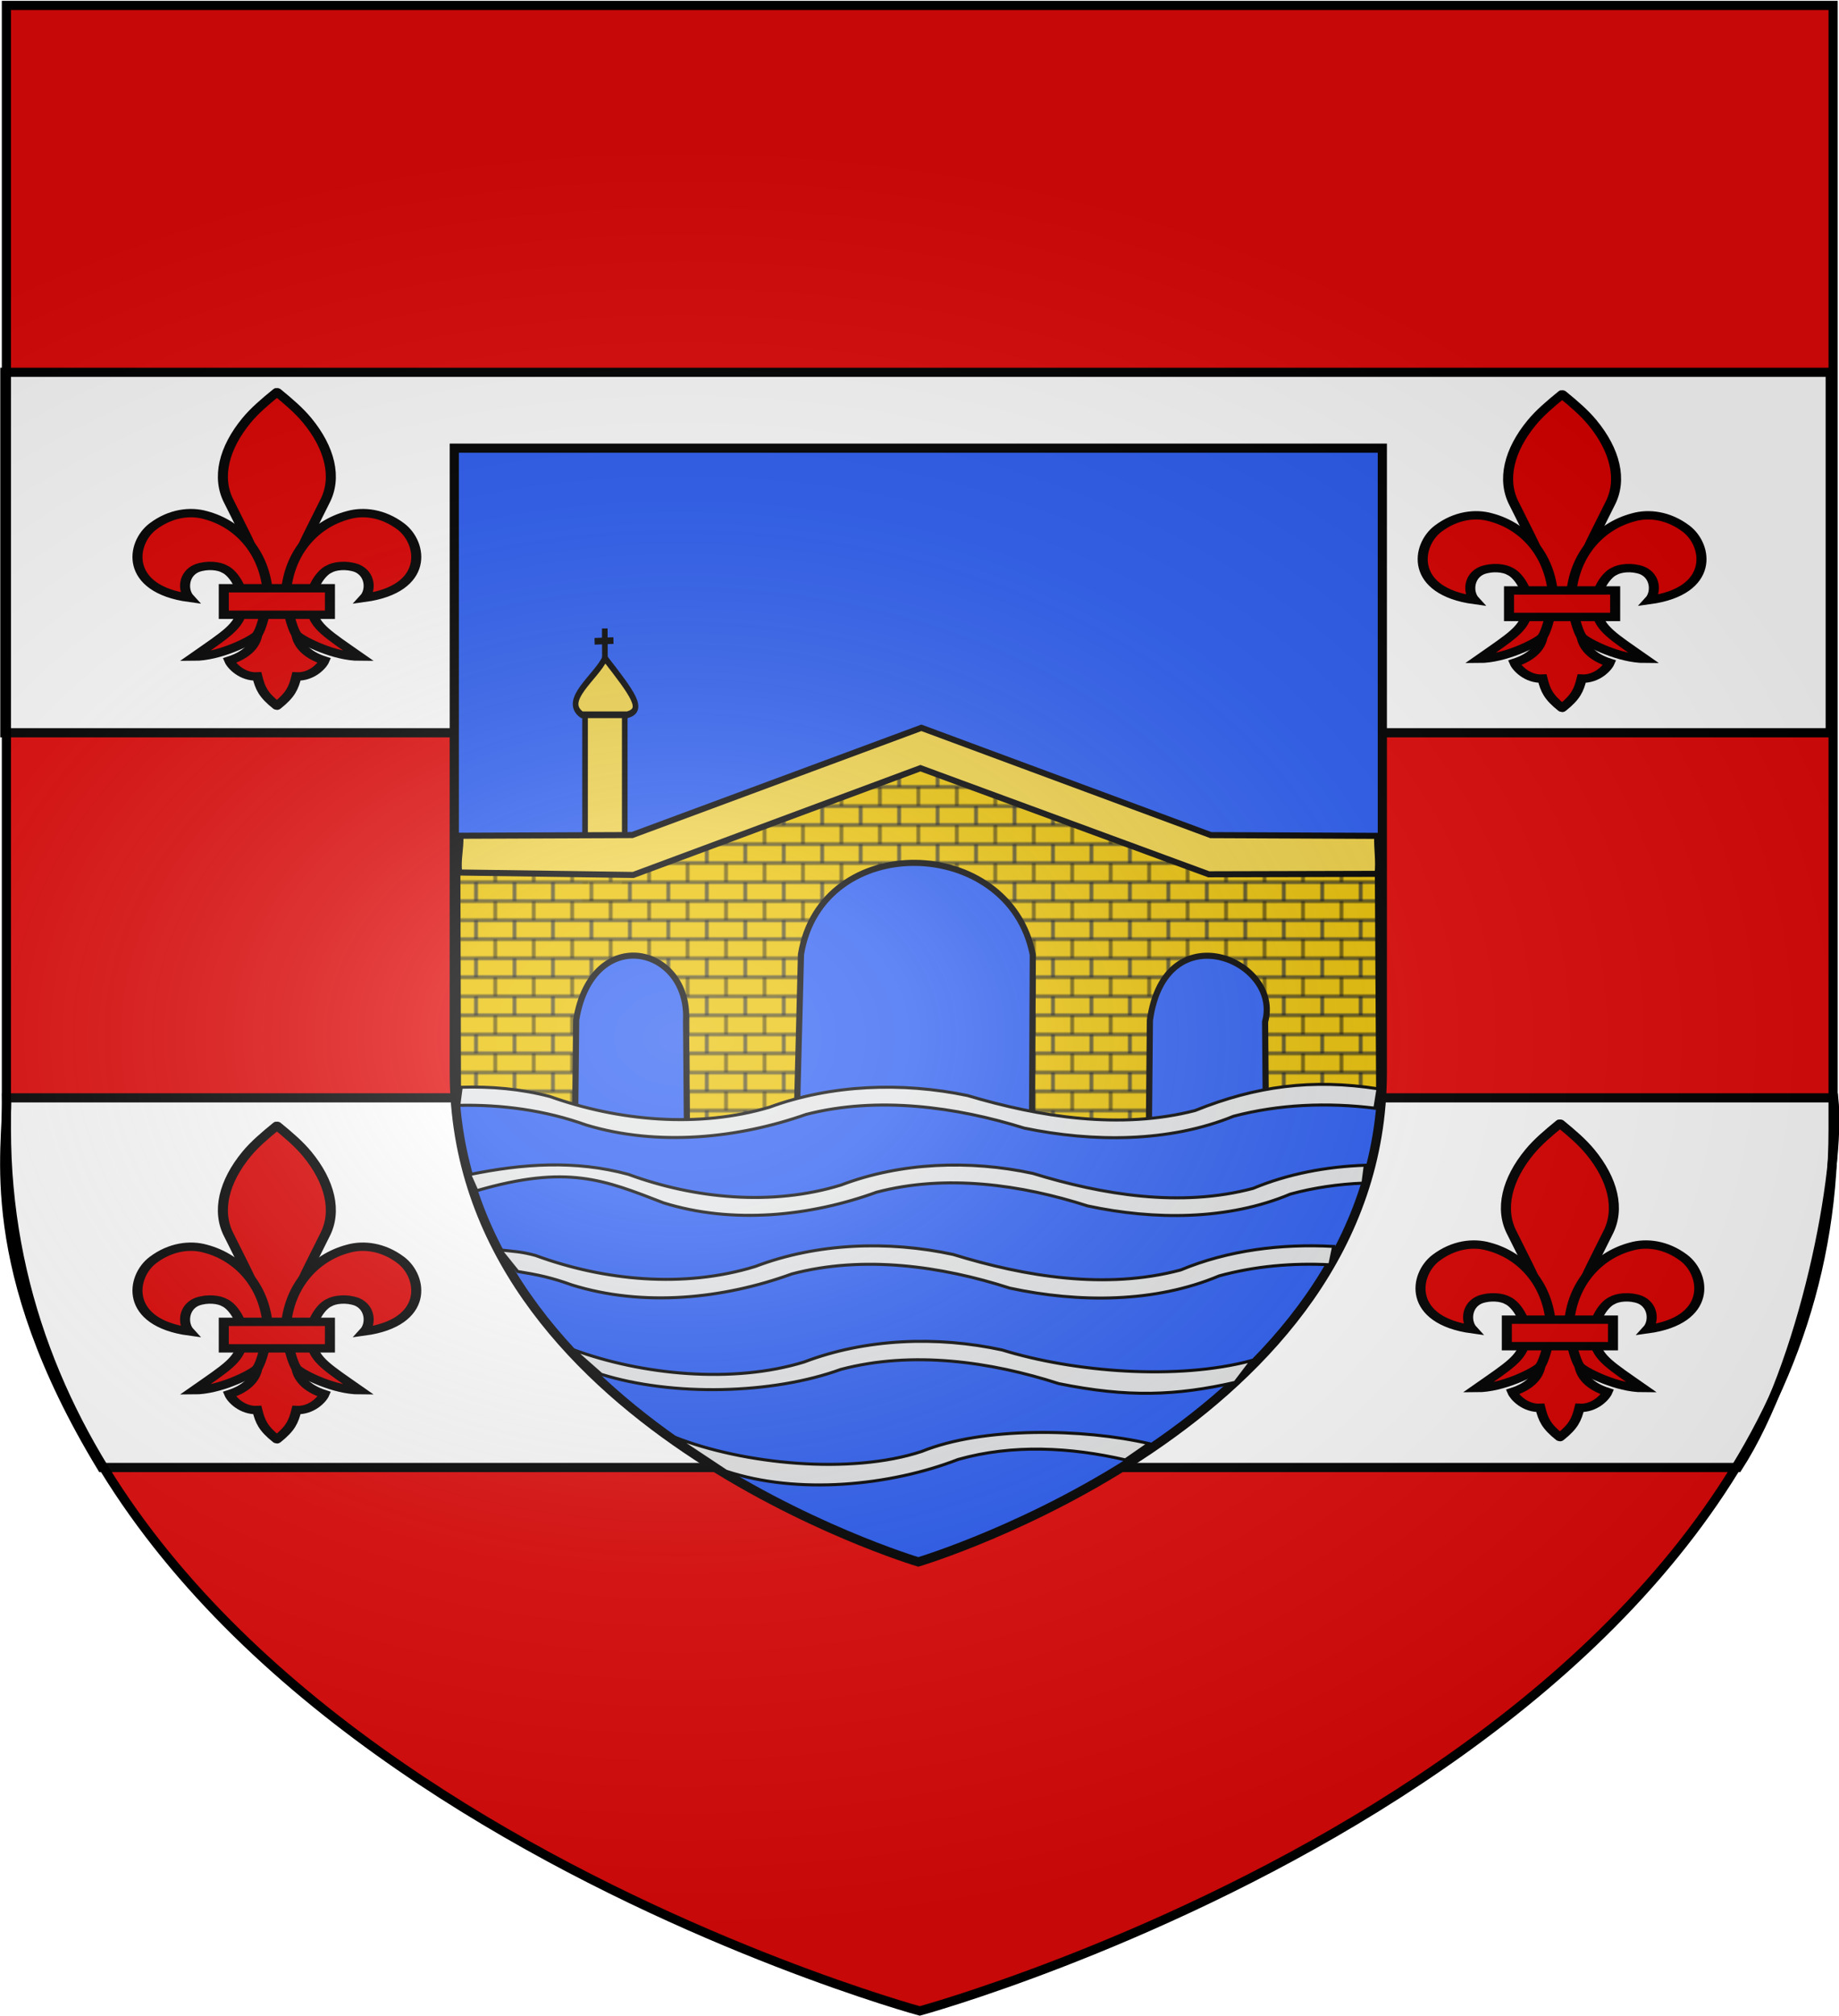 <?xml version="1.0" encoding="UTF-8" standalone="no"?>
<svg
   xmlns:dc="http://purl.org/dc/elements/1.1/"
   xmlns:cc="http://creativecommons.org/ns#"
   xmlns:rdf="http://www.w3.org/1999/02/22-rdf-syntax-ns#"
   xmlns:svg="http://www.w3.org/2000/svg"
   xmlns="http://www.w3.org/2000/svg"
   xmlns:xlink="http://www.w3.org/1999/xlink"
   xmlns:sodipodi="http://sodipodi.sourceforge.net/DTD/sodipodi-0.dtd"
   xmlns:inkscape="http://www.inkscape.org/namespaces/inkscape"
   height="658.974"
   width="601.465"
   version="1.0"
   id="svg2"
   sodipodi:version="0.32"
   inkscape:version="0.46"
   sodipodi:docname="Blason_ville_It_Lillianes_(AO).svg"
   sodipodi:docbase="C:\Documents and Settings\Propriétaire\Bureau"
   inkscape:export-filename="/Users/olivier/Desktop/Blason Rouge/Blason_Vide_3D.png"
   inkscape:export-xdpi="144"
   inkscape:export-ydpi="144"
   inkscape:output_extension="org.inkscape.output.svg.inkscape">
  <sodipodi:namedview
     inkscape:window-height="1104"
     inkscape:window-width="1505"
     inkscape:pageshadow="2"
     inkscape:pageopacity="0.0"
     guidetolerance="10.0"
     gridtolerance="10.0"
     objecttolerance="10.0"
     borderopacity="1.0"
     bordercolor="#666666"
     pagecolor="#ffffff"
     id="base"
     showgrid="true"
     height="660px"
     inkscape:zoom="1.4012306"
     inkscape:cx="171.63544"
     inkscape:cy="329.35335"
     inkscape:window-x="13"
     inkscape:window-y="13"
     inkscape:current-layer="layer4"
     showguides="true"
     inkscape:guide-bbox="true"
     inkscape:snap-global="false">
    <inkscape:grid
       type="xygrid"
       id="grid3263"
       visible="true"
       enabled="true"
       spacingx="30px"
       spacingy="30px" />
  </sodipodi:namedview>
  <desc
     id="desc4">Flag of Canton of Valais (Wallis)</desc>
  <defs
     id="defs6">
    <pattern
       patternUnits="userSpaceOnUse"
       width="40"
       height="20"
       patternTransform="translate(-124.563,269.444)"
       id="pattern5422">
      <g
         style="fill:#eac102;fill-opacity:1"
         id="g5408"
         transform="translate(124.563,-269.444)">
        <path
           id="path5410"
           d="M -124.563,269.694 L -84.563,269.694 L -84.563,279.194 L -124.563,279.194 L -124.563,269.694 z "
           style="opacity:1;fill:#eac102;fill-opacity:1;fill-rule:nonzero;stroke:none;stroke-width:0.5;stroke-linecap:square;stroke-linejoin:miter;marker-start:none;stroke-miterlimit:1.5;stroke-dasharray:none;stroke-opacity:1;display:inline" />
        <path
           id="path5412"
           d="M -124.313,279.694 L -104.813,279.694 L -104.813,289.194 L -124.313,289.194 L -124.313,279.694 z "
           style="opacity:1;fill:#eac102;fill-opacity:1;fill-rule:nonzero;stroke:#000000;stroke-width:0.5;stroke-linecap:square;stroke-linejoin:miter;marker-start:none;stroke-miterlimit:1.5;stroke-dasharray:none;stroke-opacity:1;display:inline" />
        <path
           id="path5414"
           d="M -104.313,279.694 L -84.813,279.694 L -84.813,289.194 L -104.313,289.194 L -104.313,279.694 z "
           style="opacity:1;fill:#eac102;fill-opacity:1;fill-rule:nonzero;stroke:#000000;stroke-width:0.5;stroke-linecap:square;stroke-linejoin:miter;marker-start:none;stroke-miterlimit:1.5;stroke-dasharray:none;stroke-opacity:1;display:inline" />
        <path
           id="path5416"
           d="M -114.313,269.694 L -94.813,269.694 L -94.813,279.194 L -114.313,279.194 L -114.313,269.694 z "
           style="opacity:1;fill:#eac102;fill-opacity:1;fill-rule:nonzero;stroke:#000000;stroke-width:0.5;stroke-linecap:square;stroke-linejoin:miter;marker-start:none;stroke-miterlimit:1.5;stroke-dasharray:none;stroke-opacity:1;display:inline" />
        <path
           id="path5418"
           d="M -84.813,279.194 C -87.98,279.194 -91.147,279.194 -94.313,279.194 C -94.313,276.028 -94.313,272.861 -94.313,269.694 C -91.147,269.694 -87.98,269.694 -84.813,269.694"
           style="opacity:1;fill:#eac102;fill-opacity:1;fill-rule:nonzero;stroke:#000000;stroke-width:0.5;stroke-linecap:square;stroke-linejoin:miter;marker-start:none;stroke-miterlimit:1.5;stroke-dasharray:none;stroke-opacity:1;display:inline" />
        <path
           sodipodi:nodetypes="cccc"
           id="path5420"
           d="M -124.313,269.694 L -114.813,269.694 L -114.813,279.194 L -124.313,279.194"
           style="opacity:1;fill:#eac102;fill-opacity:1;fill-rule:nonzero;stroke:#000000;stroke-width:0.5;stroke-linecap:square;stroke-linejoin:miter;marker-start:none;stroke-miterlimit:1.5;stroke-dasharray:none;stroke-opacity:1;display:inline" />
      </g>
    </pattern>
    <pattern
       inkscape:collect="always"
       xlink:href="#pattern5422"
       id="pattern3975"
       patternTransform="translate(-187.834,-317.518)" />
    <linearGradient
       id="linearGradient2893">
      <stop
         style="stop-color:white;stop-opacity:0.314;"
         offset="0"
         id="stop2895" />
      <stop
         id="stop2897"
         offset="0.19"
         style="stop-color:white;stop-opacity:0.251;" />
      <stop
         style="stop-color:#6b6b6b;stop-opacity:0.125;"
         offset="0.6"
         id="stop2901" />
      <stop
         style="stop-color:black;stop-opacity:0.125;"
         offset="1"
         id="stop2899" />
    </linearGradient>
    <radialGradient
       inkscape:collect="always"
       xlink:href="#linearGradient2893"
       id="radialGradient3163"
       gradientUnits="userSpaceOnUse"
       gradientTransform="matrix(1.354,0,0,0.977,-78.011,118.896)"
       cx="221.445"
       cy="226.331"
       fx="221.445"
       fy="226.331"
       r="300" />
  </defs>
  <g
     inkscape:groupmode="layer"
     id="layer3"
     inkscape:label="Fond écu"
     style="display:inline"
     transform="translate(0.914,-0.835)">
    <path
       sodipodi:nodetypes="cccc"
       id="path2536"
       d="M -0.027,323.143 L 301.018,323.143 L 301.018,659.149 C 134.467,598.777 -11.423,515.599 -0.027,323.143 z"
       style="fill:#ffffff;fill-opacity:1;fill-rule:evenodd;stroke:none;stroke-width:2.5;stroke-miterlimit:4;stroke-opacity:1" />
    <path
       sodipodi:nodetypes="cccccc"
       d="M 299.236,658.216 C 299.236,658.216 597.959,576.832 597.959,370.003 C 597.959,163.173 597.959,2.664 597.959,2.664 L 0.513,2.664 L 0.513,370.003 C 0.513,576.832 299.236,658.216 299.236,658.216 z"
       style="opacity:1;fill:#e20909;fill-opacity:1;fill-rule:evenodd;stroke:none;stroke-width:3;stroke-linecap:butt;stroke-linejoin:miter;stroke-miterlimit:4;stroke-dasharray:none;stroke-opacity:1;display:inline"
       id="path2518"
       inkscape:export-xdpi="144"
       inkscape:export-ydpi="144" />
  </g>
  <g
     inkscape:groupmode="layer"
     id="layer4"
     inkscape:label="Meubles"
     style="opacity:1;display:inline"
     transform="translate(0.914,-0.835)">
    <g
       id="g6475"
       inkscape:label="Calque 1"
       transform="matrix(1.001,0,0,0.725,-63.128,-176.192)"
       style="opacity:1">
      <g
         transform="translate(62.857,493.791)"
         style="opacity:1;display:inline"
         id="g6477">
        <g
           id="g5810" />
        <g
           id="g6515">
          <rect
             id="rect4923"
             style="opacity:1;fill:none;fill-opacity:1;fill-rule:nonzero;stroke:none;stroke-width:7.56;stroke-linecap:round;stroke-linejoin:round;stroke-miterlimit:4;stroke-dasharray:none;stroke-opacity:1;display:inline"
             y="3.375078e-14"
             x="0"
             height="660"
             width="600" />
        </g>
      </g>
      <rect
         y="686.648"
         x="314.286"
         height="45.714"
         width="0"
         id="rect4632"
         style="fill:#ff0000;fill-opacity:1;stroke-width:5.394;stroke-miterlimit:4;stroke-dasharray:none" />
    </g>
    <path
       id="path3698"
       style="display:inline;fill:#ffffff;fill-opacity:1;fill-rule:evenodd;stroke:#000000;stroke-width:3;stroke-linecap:butt;stroke-linejoin:miter;stroke-miterlimit:4;stroke-dasharray:none;stroke-opacity:1"
       d="M 1.281,359.678 C 1.65,376.07 -7.524,414.844 32.382,480.516 L 567.45,480.516 C 588.933,447.362 601.464,383.051 598.819,359.678 L 1.281,359.678 z"
       sodipodi:nodetypes="ccccc" />
    <path
       id="path3701"
       style="fill:#ffffff;fill-opacity:1;fill-rule:evenodd;stroke:#000000;stroke-width:3;stroke-linecap:butt;stroke-linejoin:miter;stroke-miterlimit:4;stroke-dasharray:none;stroke-opacity:1;display:inline"
       d="M 0.676,122.536 L 0.676,240.351 L 597.676,240.351 C 597.676,150.814 597.676,139.604 597.676,122.536 L 0.676,122.536 z" />
    <g
       id="g2384"
       transform="matrix(0.131,0,0,0.109,41.198,118.04)"
       style="display:inline;stroke:#000000;stroke-opacity:1;stroke-width:25.08;stroke-miterlimit:4;stroke-dasharray:none">
      <path
         id="path6182"
         style="fill:#dd0000;fill-opacity:1;fill-rule:evenodd;stroke:#000000;stroke-width:25.08;stroke-miterlimit:4;stroke-dasharray:none;stroke-opacity:1"
         d="M 370.561,101.022 C 369.872,100.415 369.697,100.459 368.984,101.377 C 339.997,129.797 314.25,156.076 294.057,185.493 C 237.533,267.741 218.651,357.07 250.283,429.322 C 313.079,582.179 337.041,620.998 337.041,742.716 L 322.056,818.313 C 319.951,857.229 296.005,888.267 251.072,905.623 C 256.859,922.018 283.675,955.439 320.873,953.183 C 328.221,988.539 335.51,1008.354 368.984,1040.493 C 369.837,1041.262 369.807,1041.262 370.561,1040.493 C 404.035,1008.354 411.324,988.539 418.672,953.183 C 455.87,955.439 482.686,922.018 488.473,905.623 C 443.541,888.267 419.594,857.229 417.489,818.313 L 402.504,742.716 C 402.504,620.998 426.466,582.179 489.262,429.322 C 520.894,357.07 502.012,267.741 445.488,185.493 C 425.25,156.01 399.629,129.513 370.561,101.022 z" />
      <path
         id="path6190"
         style="fill:#dd0000;fill-opacity:1;fill-rule:evenodd;stroke:#000000;stroke-width:25.08;stroke-miterlimit:4;stroke-dasharray:none;stroke-opacity:1"
         d="M 421.596,831.524 C 437.761,848.061 514.146,893.918 576.81,893.918 C 495.125,825.331 465.56,804.69 455.927,752.677 C 446.293,700.664 477.399,643.42 499.742,631.553 C 513.61,621.625 543.277,617.104 569.549,628.653 C 603.919,646.002 605.39,695.164 588.209,717.619 C 750.538,691.125 734.417,553.367 679.135,503.362 C 634.441,462.96 585.719,456.641 548.151,469.381 C 462.782,496.274 394.39,585.913 391.595,719.809 C 391.595,719.809 406.356,815.933 421.596,831.524 z" />
      <path
         id="path6188"
         style="fill:#dd0000;fill-opacity:1;fill-rule:evenodd;stroke:#000000;stroke-width:25.08;stroke-miterlimit:4;stroke-dasharray:none;stroke-opacity:1"
         d="M 317.949,831.524 C 301.784,848.061 225.399,893.918 162.735,893.918 C 244.42,825.331 273.985,804.69 283.618,752.677 C 293.252,700.664 262.146,643.42 239.803,631.553 C 225.935,621.625 196.268,617.104 169.996,628.653 C 135.626,646.002 134.155,695.164 151.336,717.619 C -10.993,691.125 5.128,553.367 60.41,503.362 C 105.104,462.96 153.826,456.641 191.394,469.381 C 276.763,496.274 345.155,585.913 347.95,719.809 C 347.95,719.809 333.189,815.933 317.949,831.524 z" />
      <rect
         id="rect6184"
         style="fill:#dd0000;fill-opacity:1;stroke:#000000;stroke-width:25.08;stroke-miterlimit:4;stroke-dasharray:none;stroke-opacity:1"
         y="688.778"
         x="237.27"
         height="79.502"
         width="265.006" />
    </g>
    <use
       style="display:inline"
       x="0"
       y="0"
       xlink:href="#g2384"
       id="use3292"
       transform="translate(420.345,0.714)"
       width="601.465"
       height="658.974" />
    <use
       style="display:inline"
       x="0"
       y="0"
       xlink:href="#g2384"
       id="use3294"
       transform="translate(0,239.789)"
       width="601.465"
       height="658.974" />
    <use
       style="display:inline"
       x="0"
       y="0"
       xlink:href="#g2384"
       id="use3296"
       transform="translate(419.631,239.076)"
       width="601.465"
       height="658.974" />
    <path
       sodipodi:nodetypes="cccccc"
       d="M 299.428,511.375 C 299.428,511.375 451.192,466.181 451.192,351.324 C 451.192,236.466 451.192,147.331 451.192,147.331 L 147.663,147.331 L 147.663,351.324 C 147.663,466.181 299.428,511.375 299.428,511.375 z"
       style="opacity:1;fill:#2b5df2;fill-opacity:1;fill-rule:evenodd;stroke:#000000;stroke-width:3;stroke-linecap:butt;stroke-linejoin:miter;stroke-miterlimit:4;stroke-dasharray:none;stroke-opacity:1;display:inline"
       id="path2916"
       inkscape:export-xdpi="144"
       inkscape:export-ydpi="144" />
    <g
       style="fill:#f0d34a;fill-opacity:1;stroke:#000000;stroke-width:6.027;stroke-miterlimit:4;stroke-dasharray:none;stroke-opacity:1;display:inline"
       id="g4073"
       transform="matrix(0.305,0,0,0.361,226.81,164.772)">
      <path
         id="path9631"
         d="M -119.267,192.552 L -76.709,192.552 L -76.709,362.359 L -119.267,362.359 L -119.267,192.552 z"
         style="fill:#f0d34a;fill-opacity:1;fill-rule:nonzero;stroke:#000000;stroke-width:6.027;stroke-miterlimit:4;stroke-dasharray:none;stroke-opacity:1;display:inline" />
      <path
         style="fill:#f0d34a;fill-opacity:1;fill-rule:evenodd;stroke:#000000;stroke-width:6.027;stroke-linecap:butt;stroke-linejoin:miter;stroke-miterlimit:4;stroke-dasharray:none;stroke-opacity:1;display:inline"
         d="M -122.7,193.079 L -74.018,193.079 C -55.317,188.676 -67.597,174.745 -97.9,141.783 C -107.447,159.052 -144.359,179.97 -122.7,193.079 z"
         id="path10481"
         sodipodi:nodetypes="cccc" />
      <path
         id="path12584"
         d="M -97.941,143.932 L -98.111,114.925"
         style="fill:#f0d34a;fill-opacity:1;fill-rule:evenodd;stroke:#000000;stroke-width:6.027;stroke-linecap:butt;stroke-linejoin:miter;stroke-miterlimit:4;stroke-dasharray:none;stroke-opacity:1" />
      <path
         inkscape:transform-center-y="3.34204"
         inkscape:transform-center-x="4.2810225"
         style="fill:#f0d34a;fill-opacity:1;fill-rule:evenodd;stroke:#000000;stroke-width:6.027;stroke-linecap:butt;stroke-linejoin:miter;stroke-miterlimit:4;stroke-dasharray:none;stroke-opacity:1;display:inline"
         d="M -109.037,126.557 L -88.803,125.873"
         id="path4069" />
    </g>
    <g
       id="g4406"
       transform="matrix(0.629,0,0,0.622,499.359,144.569)"
       style="stroke:#000000;stroke-width:3.198;stroke-miterlimit:4;stroke-dasharray:none;stroke-opacity:1">
      <path
         sodipodi:nodetypes="cccccccccccccccccccc"
         id="path2421"
         d="M -314.208,159.318 L -467.6,212.6 L -557.583,214.412 L -557.22,345.925 L -496.265,354.199 L -495.751,304.885 C -487.421,254.029 -436.566,265.925 -438.629,305.315 L -438.177,360.215 L -380.898,350.492 L -378.86,270.481 C -368.343,205.045 -270.505,207.564 -258.327,270.62 L -258.712,355.156 L -197.955,361.185 L -197.434,305.168 C -189.596,247.679 -128.661,273.666 -137.544,305.89 L -137.189,347.623 L -78.173,347.847 L -78.958,214.85 L -169.583,214.084 L -314.208,159.318 z"
         style="font-size:12px;fill:url(#pattern3975);fill-opacity:1;fill-rule:evenodd;stroke:#000000;stroke-width:3.198;stroke-miterlimit:4;stroke-dasharray:none;stroke-opacity:1;display:inline" />
      <path
         id="path2956"
         d="M -79.209,208.172 L -165.758,207.781 L -316.262,151.39 L -466.649,207.752 L -555.975,208.115 C -555.725,215.221 -557.495,220.741 -556.605,227.427 L -466.066,228.72 L -316.753,172.605 L -166.817,228.37 L -79.048,228.135 C -78.206,221.69 -79.47,215.024 -79.209,208.172 z"
         style="font-size:12px;fill:#f0d246;fill-opacity:1;fill-rule:evenodd;stroke:#000000;stroke-width:3.198;stroke-miterlimit:4;stroke-dasharray:none;stroke-opacity:1;display:inline"
         sodipodi:nodetypes="ccccccccccc" />
    </g>
    <path
       style="fill:#e3e4e5;fill-opacity:1;fill-rule:evenodd;stroke:#000000;stroke-width:0.986;stroke-linecap:butt;stroke-linejoin:miter;marker:none;marker-start:none;marker-mid:none;marker-end:none;stroke-miterlimit:4;stroke-dasharray:none;stroke-dashoffset:0;stroke-opacity:1;visibility:visible;display:inline;overflow:visible;enable-background:accumulate"
       d="M 449.783,356.726 C 428.135,353.377 409.786,355.849 389.947,363.835 C 365.507,370.158 338.961,365.926 315.531,358.937 C 294.168,354.464 270.941,355.326 250.796,362.734 C 227.472,369.694 201.282,367.214 178.922,359.245 C 169.435,356.76 159.683,355.924 149.925,356.218 L 149.141,362.135 C 163.157,361.84 177.401,363.746 190.831,368.568 C 214.149,375.61 240.385,372.972 262.776,365.087 C 286.191,359.111 311.679,362.597 334.078,369.577 C 356.55,374.246 381.509,374.28 402.531,365.7 C 417.383,361.787 433.309,361.144 448.757,363.069 L 449.783,356.726 z"
       id="path15030"
       sodipodi:nodetypes="ccccccccccccc" />
    <path
       style="opacity:1;fill:#e3e4e5;fill-opacity:1;fill-rule:evenodd;stroke:#000000;stroke-width:0.986;stroke-linecap:butt;stroke-linejoin:miter;marker:none;marker-start:none;marker-mid:none;marker-end:none;stroke-miterlimit:4;stroke-dasharray:none;stroke-dashoffset:0;stroke-opacity:1;visibility:visible;display:inline;overflow:visible;enable-background:accumulate"
       d="M 445.614,381.714 C 432.905,382.155 420.349,384.529 408.928,389.278 C 385.261,395.601 359.555,391.369 336.865,384.379 C 316.178,379.906 293.686,380.769 274.179,388.177 C 251.592,395.137 226.231,392.656 204.578,384.687 C 187.237,379.998 170.182,381.18 152.7,384.754 L 155.037,390.025 C 184.707,381.407 196.62,386.484 216.11,394.01 C 238.69,401.053 264.097,398.415 285.779,390.529 C 308.454,384.553 333.135,388.039 354.825,395.02 C 376.587,399.689 400.756,399.723 421.113,391.143 C 428.806,389.05 436.797,387.892 444.855,387.563 L 445.614,381.714 z"
       id="path4411"
       sodipodi:nodetypes="ccccccccccccc" />
    <path
       style="opacity:1;fill:#e3e4e5;fill-opacity:1;fill-rule:evenodd;stroke:#000000;stroke-width:0.986;stroke-linecap:butt;stroke-linejoin:miter;marker:none;marker-start:none;marker-mid:none;marker-end:none;stroke-miterlimit:4;stroke-dasharray:none;stroke-dashoffset:0;stroke-opacity:1;visibility:visible;display:inline;overflow:visible;enable-background:accumulate"
       d="M 435.26,408.259 C 418.095,407.303 400.67,409.527 385.247,415.948 C 360.807,422.487 334.261,418.11 310.83,410.882 C 289.467,406.257 266.24,407.148 246.096,414.809 C 222.771,422.007 196.582,419.442 174.222,411.201 C 169.657,409.965 167.432,409.923 162.773,409.417 L 168.417,416.445 C 175.133,417.53 179.451,418.434 186.13,420.842 C 209.448,428.125 235.685,425.397 258.075,417.242 C 281.491,411.062 306.979,414.667 329.377,421.886 C 351.85,426.715 376.808,426.75 397.831,417.877 C 409.481,414.702 421.794,413.609 434.017,414.246 L 435.26,408.259 z"
       id="path4413"
       sodipodi:nodetypes="ccccccccccccc" />
    <path
       style="opacity:1;fill:#e3e4e5;fill-opacity:1;fill-rule:evenodd;stroke:#000000;stroke-width:0.986;stroke-linecap:butt;stroke-linejoin:miter;marker:none;marker-start:none;marker-mid:none;marker-end:none;stroke-miterlimit:4;stroke-dasharray:none;stroke-dashoffset:0;stroke-opacity:1;visibility:visible;display:inline;overflow:visible;enable-background:accumulate"
       d="M 408.454,445.557 C 384.014,452.096 350.266,449.32 326.835,442.092 C 305.472,437.466 282.246,438.358 262.101,446.019 C 238.776,453.217 208.985,450.252 186.626,442.011 L 195.733,450.051 C 219.051,457.334 251.69,456.607 274.08,448.452 C 297.496,442.272 322.984,445.877 345.382,453.096 C 367.946,457.696 383.813,457.052 403.032,452.688 L 408.454,445.557 z"
       id="path4415"
       sodipodi:nodetypes="ccccccccc" />
    <path
       style="opacity:1;fill:#e3e4e5;fill-opacity:1;fill-rule:evenodd;stroke:#000000;stroke-width:0.986;stroke-linecap:butt;stroke-linejoin:miter;marker:none;marker-start:none;marker-mid:none;marker-end:none;stroke-miterlimit:4;stroke-dasharray:none;stroke-dashoffset:0;stroke-opacity:1;visibility:visible;display:inline;overflow:visible;enable-background:accumulate"
       d="M 374.85,472.691 C 353.488,467.76 320.658,467.11 300.513,475.277 C 277.189,482.95 242.196,479.415 219.836,470.63 L 236.546,481.708 C 259.864,489.472 290.102,486.563 312.492,477.871 C 330.267,472.87 349.235,473.879 367.14,478.022 L 374.85,472.691 z"
       id="path4417"
       sodipodi:nodetypes="ccccccc" />
  </g>
  <g
     inkscape:groupmode="layer"
     id="layer2"
     inkscape:label="Reflet final"
     style="display:inline"
     transform="translate(0.914,-0.835)"
     sodipodi:insensitive="true">
    <path
       sodipodi:nodetypes="cccccc"
       d="M 299.901,658.154 C 299.901,658.154 598.623,576.771 598.623,369.941 C 598.623,163.112 598.623,2.603 598.623,2.603 L 1.178,2.603 L 1.178,369.941 C 1.178,576.771 299.901,658.154 299.901,658.154 z"
       style="opacity:1;fill:url(#radialGradient3163);fill-opacity:1;fill-rule:evenodd;stroke:#000000;stroke-width:3;stroke-linecap:butt;stroke-linejoin:miter;stroke-miterlimit:4;stroke-dasharray:none;stroke-opacity:1"
       id="path2875"
       inkscape:export-xdpi="144"
       inkscape:export-ydpi="144" />
  </g>
</svg>
